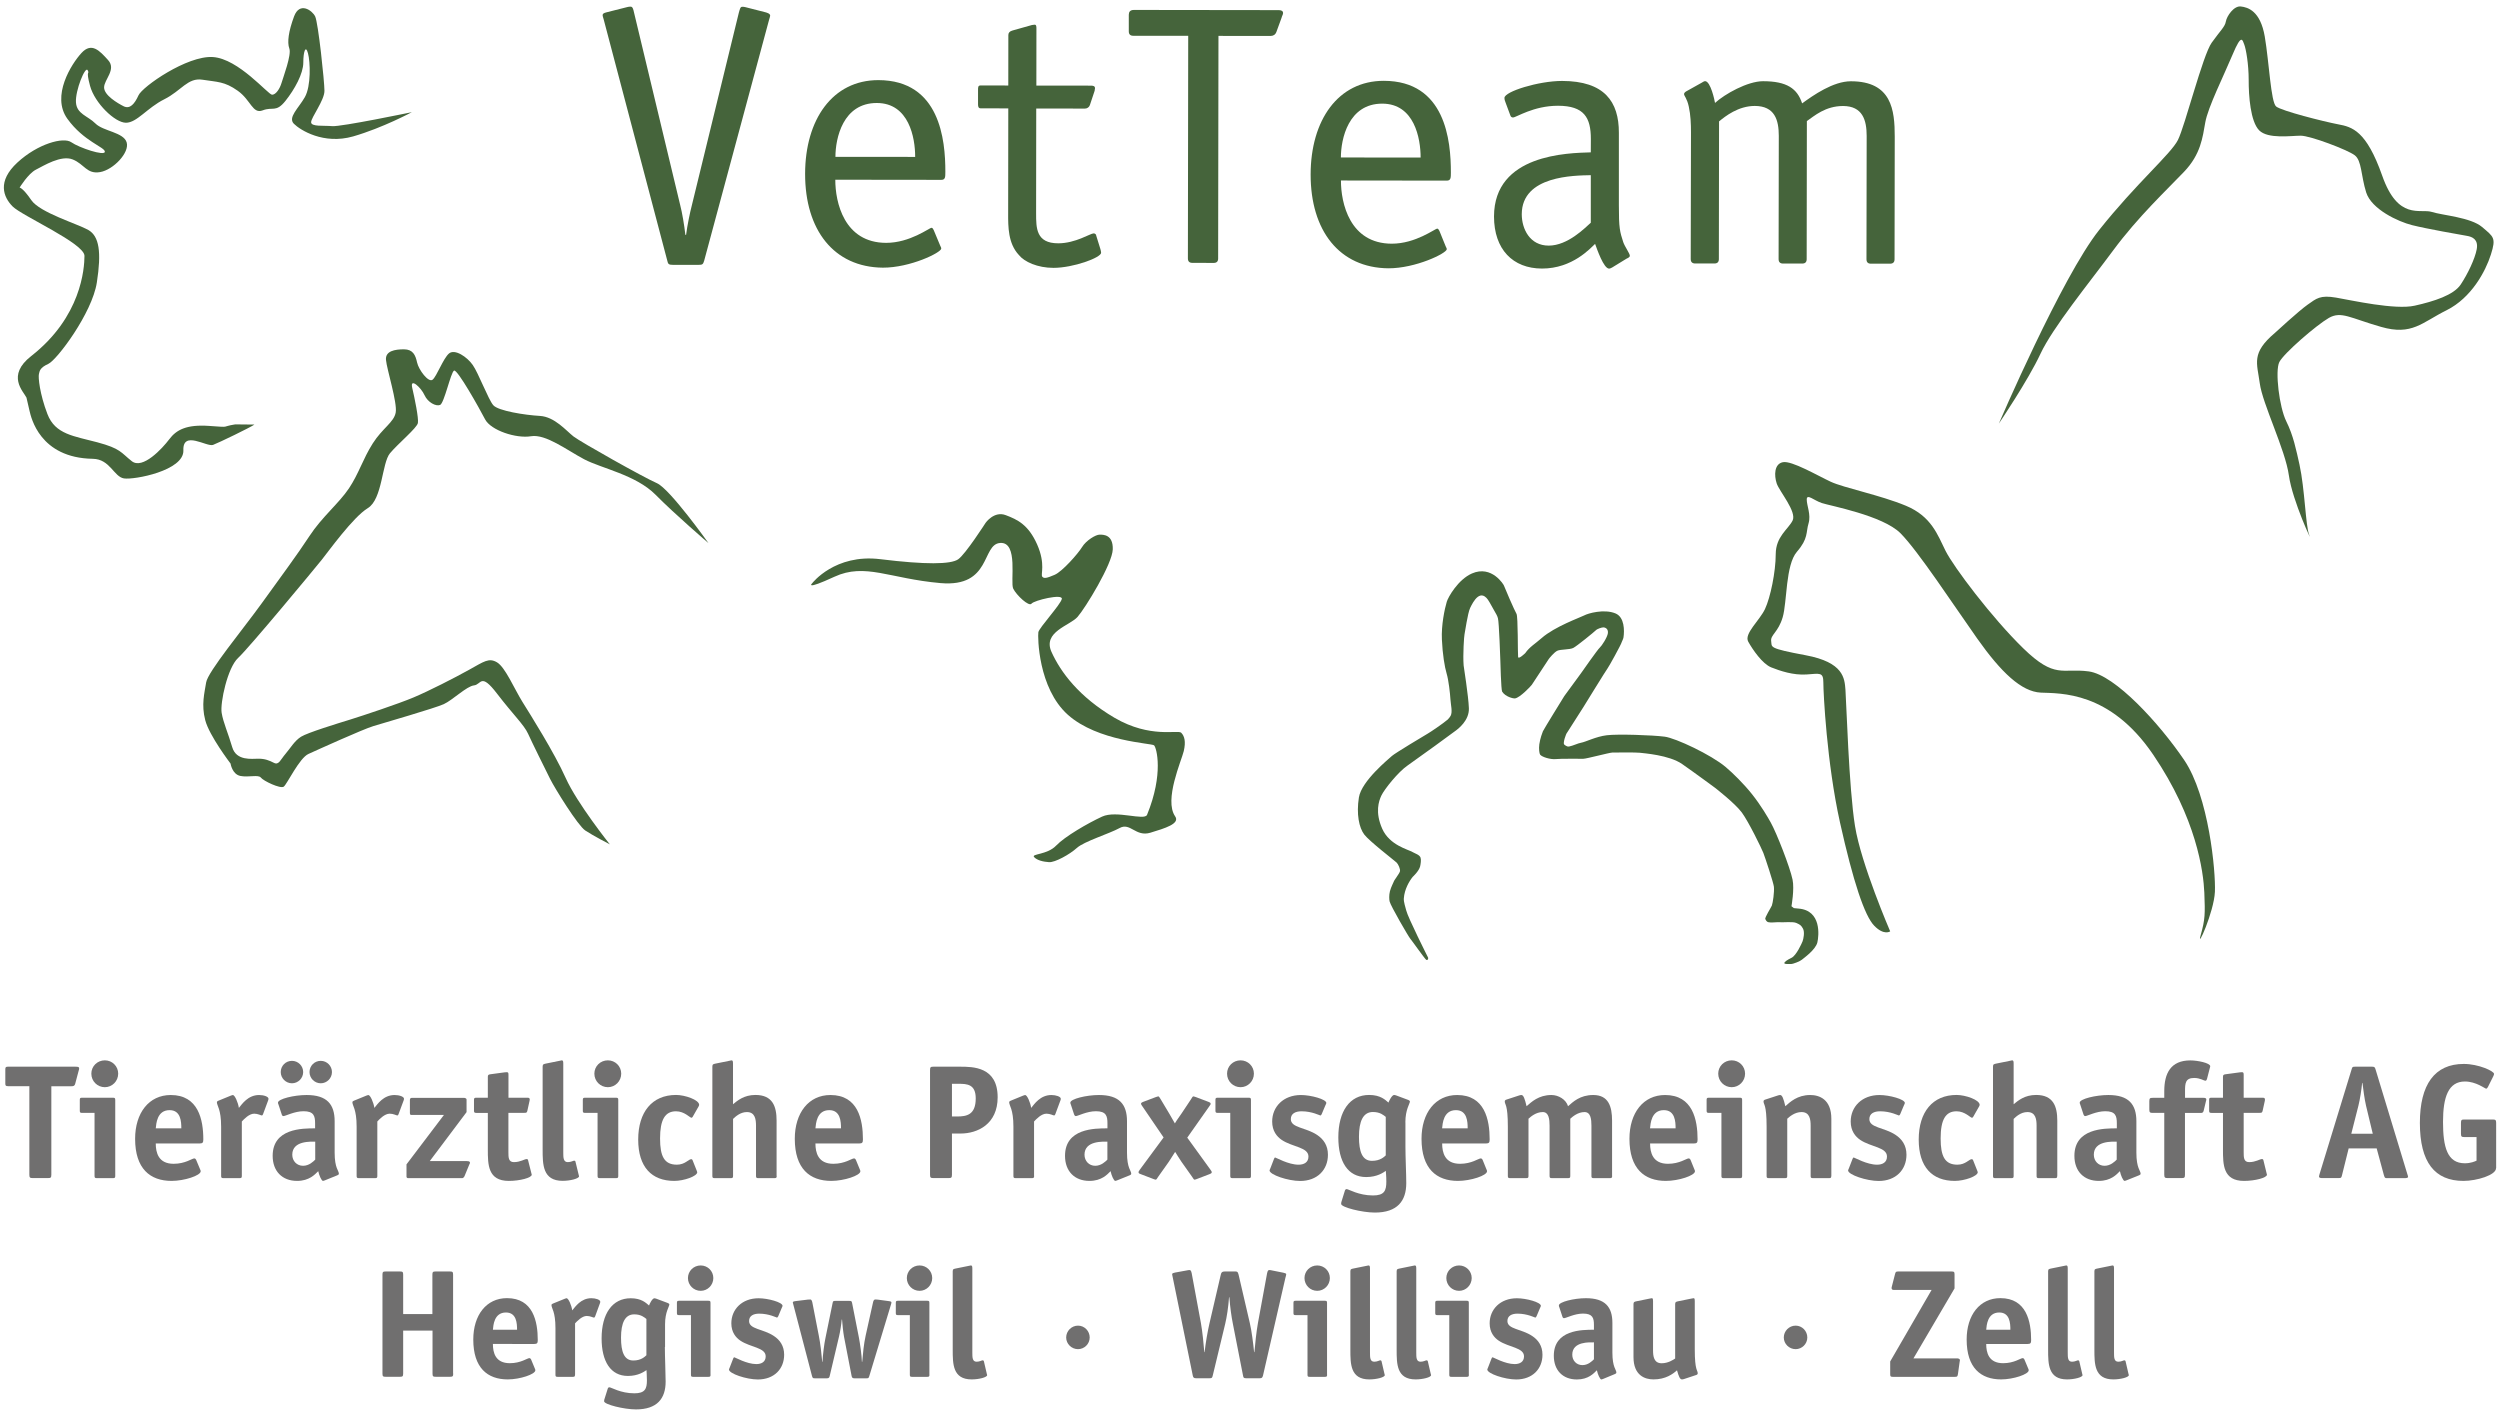<svg xmlns="http://www.w3.org/2000/svg" xmlns:xlink="http://www.w3.org/1999/xlink" id="Ebene_1" x="0px" y="0px" viewBox="0 0 390.04 220.99" style="enable-background:new 0 0 390.04 220.99;" xml:space="preserve"><style type="text/css">	.st0{fill:#45643B;}	.st1{fill-rule:evenodd;clip-rule:evenodd;fill:#45643B;}	.st2{fill:#706F6F;}</style><g>	<path class="st0" d="M222.79,149.37c0,0-3.16-6.27-3.4-7.34c-0.12-0.53-0.41-1.28-0.37-1.87c0.1-1.43,0.86-2.71,1.39-3.36  c0,0,0.99-0.9,1.16-1.66c0.07-0.34,0.18-0.98,0.06-1.33c-0.15-0.46-0.87-0.65-1.26-0.88c-0.68-0.41-3.57-1.05-4.72-3.63  c-1.15-2.59-0.53-4.33-0.14-5.17c0.48-1.02,2.65-3.71,4.08-4.69c1.43-0.99,7.46-5.37,7.61-5.51c0.24-0.2,2.04-1.49,1.97-3.43  c-0.07-1.94-0.79-6.38-0.82-6.69c-0.13-1.67,0.07-4.62,0.14-4.86c0.07-0.24,0.48-3.27,0.88-4.11c0.47-0.97,1.67-3.3,3.02-0.88  c1.36,2.41,1.13,1.96,1.31,2.49c0.18,0.54,0.38,6.67,0.38,6.67s0.11,4.53,0.28,4.79c0.51,0.79,1.71,1.09,2.01,1.05  c0.77-0.11,2.45-1.88,2.63-2.14c0.15-0.21,2.57-3.93,2.63-4c0.05-0.08,0.84-1.07,1.35-1.3c0.51-0.23,1.91-0.15,2.47-0.43  c0.56-0.28,3.31-2.53,3.52-2.75c0.21-0.23,0.92-0.46,1.17-0.46c0.33,0,0.79,0.23,0.72,0.89c-0.08,0.66-0.97,2.01-1.27,2.27  c-0.31,0.25-2.93,4-2.93,4l-2.6,3.55c0,0-3.21,5.19-3.34,5.5c-0.07,0.17-0.43,1.1-0.56,2.02c-0.1,0.72,0,1.46,0.13,1.63  c0.31,0.38,1.61,0.76,2.37,0.69c0.77-0.08,3.87-0.05,4.36-0.05c0.49,0,3.98-0.94,4.51-0.97c0.54-0.02,3.72-0.04,4.31,0.03  c0.59,0.08,4.58,0.35,6.6,1.76c2.01,1.4,5.15,3.72,5.15,3.72s3.1,2.4,4.17,3.85c1.07,1.46,3.07,5.58,3.35,6.29  c0.28,0.72,1.58,4.65,1.65,5.29c0.08,0.84-0.16,2.49-0.32,2.93c-0.12,0.3-1.15,1.91-1.02,2.11c0.06,0.09,0.14,0.41,0.49,0.49  c0.44,0.11,1.18-0.03,1.63,0c0.79,0.05,2.17-0.13,2.73,0.12c0.56,0.26,0.72,0.33,1.02,0.87c0.31,0.54,0.07,1.66-0.06,1.99  c-0.13,0.33-0.98,2.22-1.72,2.57c-0.74,0.36-1.15,0.66-1.12,0.84c0.02,0.18,0.64,0.12,1.04,0.13c0.35,0,1.44-0.44,1.69-0.67  c0.26-0.23,2.13-1.52,2.42-2.7c0.24-1.04,0.67-5-2.95-5.28l-0.72-0.07l-0.37-0.29c0,0,0.48-2.66,0.17-4.15  c-0.41-1.98-2.5-7.29-3.39-8.89c-0.46-0.83-1.51-2.65-2.93-4.44c-1.33-1.67-3-3.3-4.11-4.24c-2.29-1.93-7.81-4.52-9.53-4.74  c-1.94-0.25-7.34-0.43-9.03-0.22c-1.68,0.2-3.29,1.05-4.02,1.17c-0.48,0.08-1.24,0.47-1.87,0.59c-0.34,0.06-0.69-0.26-0.76-0.33  c-0.2-0.2,0.25-1.63,0.49-1.88l2.52-3.95c0,0,3.67-5.96,3.77-6.04c0.1-0.08,2.16-3.77,2.22-4.13c0.01-0.07,0.22-0.42,0.26-0.69  c0.16-1.07,0.17-3.16-1.25-3.75c-1.79-0.74-4.31,0-4.87,0.31c-0.56,0.3-4.61,1.74-6.65,3.54c-0.99,0.87-1.91,1.4-2.55,2.34  c0,0-1.06,1.04-1.12,0.61c-0.07-0.49,0-6.35-0.25-6.73c-0.25-0.38-1.96-4.33-1.96-4.41c0-0.08-1.88-3.26-5-1.89  c-2.14,0.94-3.69,3.65-3.92,4.41c-0.34,1.14-0.87,3.65-0.76,5.91c0.1,2.27,0.43,4.28,0.74,5.3c0.31,1.02,0.54,3.13,0.59,4  c0.05,0.86,0.36,1.99,0.03,2.59c-0.05,0.09-0.28,0.42-0.43,0.56c-0.8,0.68-2.71,1.97-3.12,2.2c-0.48,0.28-5.17,3.09-5.61,3.5  c-0.43,0.41-4.74,3.88-5.15,6.47c-0.41,2.6,0.02,4.72,0.84,5.79c0.8,1.05,4.7,4.05,5.03,4.36c0.26,0.24,0.64,1.05,0.53,1.4  c-0.1,0.36-0.94,1.4-0.97,1.61c-0.02,0.11-0.4,0.75-0.59,1.48c-0.15,0.61-0.12,1.27-0.05,1.58c0.15,0.69,2.98,5.56,3.24,5.84  c0.25,0.28,2.22,3.09,2.47,3.27C222.73,149.88,222.89,149.57,222.79,149.37z"></path>	<path class="st0" d="M110.53,84.73c0,0-6-8.44-8.03-9.34c-2.05-0.89-11.88-6.41-13.03-7.3c-1.15-0.9-2.94-3.07-5.24-3.2  c-2.3-0.13-6.52-0.78-7.28-1.68c-0.77-0.9-2.3-4.99-3.19-6.26c-0.89-1.28-2.81-2.56-3.71-1.8c-0.9,0.77-1.92,3.58-2.56,4.09  c-0.64,0.51-2.17-1.54-2.42-2.69c-0.25-1.15-0.64-2.04-2.04-2.05c-1.41,0-2.94,0.25-2.81,1.66c0.12,1.41,1.78,6.65,1.52,8.18  c-0.26,1.54-2.05,2.43-3.59,4.85c-1.54,2.43-2.18,4.73-3.72,7.02c-1.54,2.3-4.22,4.47-6.14,7.41c-1.92,2.93-4.48,6.38-7.43,10.47  c-2.94,4.08-8.45,10.72-8.7,12.39c-0.26,1.66-0.77,3.45-0.14,5.88c0.63,2.43,3.95,6.77,3.95,6.77s0.25,1.67,1.53,1.93  c1.28,0.26,2.81-0.25,3.2,0.26c0.38,0.51,3.06,1.79,3.57,1.41c0.52-0.39,2.44-4.47,3.85-5.1c1.41-0.64,8.44-3.83,10.11-4.34  c1.66-0.51,9.59-2.79,11-3.43c1.4-0.64,3.58-2.81,4.73-2.93c1.15-0.13,1.03-2.05,3.58,1.28c2.55,3.33,4.21,4.86,4.85,6.27  c0.63,1.4,2.67,5.5,3.43,7.03c0.77,1.54,4.34,7.3,5.49,8.06c1.15,0.77,3.84,2.17,3.84,2.17s-5.11-6.39-6.89-10.36  c-1.78-3.97-5.49-9.85-6.76-11.89c-1.27-2.05-2.67-5.38-3.95-6.15c-1.28-0.76-2.04-0.13-4.35,1.15c-2.3,1.28-6.27,3.31-8.7,4.33  c-2.43,1.02-7.8,2.8-9.85,3.44c-2.05,0.63-6.65,2.04-7.68,2.68c-1.02,0.64-1.66,1.78-2.43,2.68c-0.77,0.89-1.03,1.79-1.79,1.4  c-0.77-0.39-1.41-0.65-2.43-0.65c-1.02,0-3.45,0.38-4.09-1.8c-0.63-2.17-1.4-3.83-1.65-5.36c-0.25-1.54,0.91-7.03,2.57-8.56  c1.67-1.53,12.04-14.05,13.06-15.33c1.02-1.27,4.87-6.64,7.17-8.04c2.3-1.4,2.19-7.03,3.46-8.56c1.28-1.53,4.23-3.96,4.36-4.73  c0.13-0.76-0.5-3.83-0.89-5.5c-0.38-1.66,1.41,0,1.92,1.16c0.52,1.14,1.79,1.79,2.43,1.53c0.64-0.25,1.67-5.1,2.18-5.36  c0.51-0.26,3.94,5.87,4.84,7.6c0.9,1.73,4.86,3.03,7.17,2.64c2.3-0.38,5.61,2.18,8.3,3.6c2.68,1.41,8.05,2.43,11.11,5.51  C105.3,80.25,110.53,84.73,110.53,84.73"></path>	<path class="st1" d="M294.9,145.31c0,0-4.54-10.5-5.49-16.43c-0.96-5.94-1.35-19.46-1.49-21.26c-0.14-1.8-0.27-4.28-6.2-5.39  c-5.94-1.11-5.24-1.25-5.39-2.21c-0.13-0.97,1.12-1.39,1.8-3.73c0.69-2.35,0.43-8.15,2.22-10.21c1.8-2.07,1.39-3.04,1.81-4.42  c0.41-1.37-0.28-2.76-0.28-3.73c0-0.96,1.11,0.14,2.34,0.55c1.24,0.42,9.52,1.94,12.28,4.71c2.76,2.77,8.27,11.19,11.98,16.44  c3.71,5.25,6.89,8.29,9.92,8.43c3.05,0.14,10.78-0.26,17.53,9.68c6.75,9.94,7.84,18.23,7.98,21.54c0.13,3.31,0.13,4.14-0.57,6.62  c-0.69,2.48,2.07-3.59,2.22-6.76c0.14-3.17-0.95-14.9-4.8-20.57c-3.85-5.67-10.75-13.26-14.89-13.82  c-4.14-0.55-5.24,1.24-10.21-3.6c-4.96-4.84-10.88-12.72-12.12-15.2c-1.24-2.49-2.2-5.39-6.2-7.05c-4-1.66-9.65-2.78-11.72-3.74  c-2.08-0.97-6.08-3.32-7.46-3.05c-1.37,0.27-1.38,2.06-0.97,3.31c0.41,1.24,3.17,4.42,2.48,5.8c-0.69,1.37-2.62,2.48-2.63,5.24  c0,2.76-0.83,6.76-1.67,8.55c-0.83,1.79-3.31,3.86-2.62,5.1c0.69,1.24,2.2,3.45,3.58,4.01c1.38,0.55,3.45,1.25,5.51,1.11  c2.07-0.14,2.63-0.41,2.63,1.25s0.54,12.56,2.59,21.81c2.06,9.25,3.85,14.63,5.36,16.15C293.94,146,294.9,145.31,294.9,145.31"></path>	<path class="st1" d="M311.85,66.09c0,0,9.83-22.89,15.64-30.19c5.81-7.31,11.2-11.86,12.3-14.06c1.11-2.2,3.88-13.25,5.27-15.18  c1.38-1.93,2.07-2.48,2.21-3.31c0.14-0.83,1.25-2.48,2.34-2.34c1.11,0.13,3.04,0.69,3.73,4.69c0.68,4.01,0.95,10.22,1.77,10.91  c0.84,0.69,7.45,2.36,9.66,2.78c2.21,0.41,4.41,0.98,6.89,8.01c2.47,7.04,5.92,5.11,7.72,5.66c1.79,0.56,6.07,0.84,7.87,2.36  c1.79,1.53,2.21,1.66,1.37,4.29c-0.83,2.62-3.04,6.76-6.91,8.69c-3.87,1.92-5.39,3.99-10.22,2.6c-4.83-1.38-6.21-2.5-8.15-1.4  c-1.93,1.11-7.04,5.52-7.73,6.89c-0.69,1.38-0.01,7.04,1.09,9.25c1.1,2.21,1.55,4.48,2.06,6.76c0.82,3.73,0.95,9.53,1.5,10.91  c0.75,1.85-2.61-5.25-3.16-9.25c-0.55-4-4.13-11.19-4.54-14.36c-0.42-3.17-1.38-4.69,2.36-7.86c0,0,3.73-3.44,5.11-4.41  c1.38-0.97,1.94-1.52,4.42-1.1c2.48,0.43,9.25,1.95,12.28,1.26c3.04-0.68,6.09-1.66,7.18-3.3c1.1-1.66,2.22-4,2.5-5.51  c0.28-1.53-0.69-1.94-1.52-2.08c-0.83-0.14-6.35-1.11-8.55-1.67c-2.21-0.55-6.35-2.49-7.18-5.11c-0.82-2.62-0.68-4.97-1.79-5.8  c-1.1-0.84-6.9-3.04-8.41-3.05c-1.52,0-5.11,0.55-6.49-0.83c-1.37-1.39-1.65-5.39-1.64-7.87c0-2.48-0.42-4.83-0.69-5.52  c-0.28-0.69-0.41-1.8-1.8,1.52c-1.38,3.3-3.87,8.27-4.28,10.62c-0.42,2.34-0.69,4.97-3.32,7.72c-2.63,2.76-7.19,7.03-11.06,12.27  c-3.88,5.24-9.4,11.99-11.34,16.13C316.42,59.34,311.85,66.09,311.85,66.09"></path>	<path class="st0" d="M36.7,66.21c-2.32,0.37-0.54,0.5-4.07,0.24c-3.53-0.25-5.12,0.61-6.22,2.08c-1.1,1.46-4.16,4.76-5.85,3.42  c-1.71-1.35-1.71-1.96-5.36-2.94c-3.65-0.98-6.58-1.22-7.8-4.41c-1.22-3.18-1.45-5.75-1.33-6.23c0.12-0.49,0.13-0.99,1.47-1.6  c1.34-0.6,6.84-7.93,7.57-12.7c0.74-4.77,0.37-7.21-1.33-8.19c-1.71-0.97-7.55-2.7-8.89-4.65c-1.34-1.96-1.83-1.96-1.83-1.96  s1.34-2.2,2.56-2.81c1.21-0.61,3.91-2.31,5.73-1.58c1.83,0.74,2.19,2.33,4.27,1.97c2.07-0.36,4.63-3.05,4.14-4.64  c-0.49-1.59-3.65-1.72-4.87-2.94c-1.22-1.22-2.93-1.47-3.04-3.31c-0.12-1.83,1.47-5.74,1.83-5c0.37,0.73-0.36-0.25,0.37,2.44  c0.73,2.69,3.89,5.75,5.6,5.75c1.71,0,3.3-2.32,5.98-3.66c2.68-1.34,3.66-3.42,5.97-3.05c2.32,0.37,3.42,0.25,5.49,1.72  c2.07,1.47,2.31,3.67,3.89,3.06c1.58-0.61,2.07,0.37,3.54-1.46c1.46-1.83,2.8-4.28,2.8-5.99c0-1.71,0.37-2.81,0.73-1.46  c0.37,1.34,0.49,5.13-0.49,6.85c-0.97,1.71-2.69,3.17-1.71,4.15c0.97,0.97,4.63,3.3,9.26,1.97c4.63-1.34,9.15-3.78,9.15-3.78  s-11.09,2.31-12.43,2.18c-1.34-0.12-3.29,0.12-3.29-0.61c0-0.74,2.08-3.42,2.08-4.89c0-1.47-0.97-10.63-1.45-11.62  c-0.49-0.97-2.43-2.32-3.29,0c-0.86,2.32-1.1,4.04-0.74,5.01c0.37,0.98-0.97,4.52-1.22,5.38c-0.25,0.85-0.86,1.83-1.47,1.83  c-0.61,0-5.23-5.63-9.25-5.88c-4.02-0.25-10.98,4.62-11.59,5.97c-0.61,1.35-1.34,2.2-2.32,1.71c-0.97-0.49-3.05-1.72-3.05-2.94  c0-1.22,1.96-2.81,0.62-4.27c-1.33-1.47-2.56-2.82-4.14-1.11c-1.58,1.71-4.76,6.72-2.21,10.27c2.56,3.55,5.85,4.41,5.85,5.14  c0,0.73-4.02-0.62-5.24-1.48c-1.22-0.86-5.24,0.24-8.41,3.17c-3.17,2.93-2.2,5.38-0.74,6.85c1.46,1.47,11.21,5.76,11.21,7.71  c-0.01,1.96-0.49,9.52-8.31,15.63c-3.9,3.05-1.23,5.5-0.74,6.48c0,0,0.24,1.09,0.48,2.08c0.24,0.98,1.57,7.34,9.87,7.47  c2.69,0.04,3.28,2.81,4.86,3.06c1.59,0.25,9.39-1.21,9.27-4.38c-0.12-3.18,3.66-0.49,4.63-0.85c0.97-0.37,5.73-2.68,6.46-3.17"></path>	<path class="st0" d="M126.72,90.99c0,0,3.54-4.62,10.62-3.75c7.07,0.87,11,0.82,12.15,0.02c1.14-0.79,4.28-5.69,4.28-5.69  s1.32-1.89,3.14-1.2c1.83,0.69,3.53,1.49,4.9,4.57c1.36,3.09,0.51,4.68,0.8,5.03c0.28,0.34,0.73,0.22,1.93-0.29  c1.2-0.51,3.66-3.31,4.28-4.33c0.63-1.03,2.12-1.94,2.74-1.94c0.63,0,2.11,0.01,2.05,2.29c-0.06,2.28-4.29,9.18-5.49,10.54  c-1.2,1.37-5.48,2.33-4.07,5.47c1.42,3.14,4.28,7.02,9.86,10.29c5.59,3.25,9.87,1.81,10.38,2.32c0.51,0.52,0.74,1.37,0.4,2.85  c-0.35,1.49-3.12,7.64-1.35,10.19c0.81,1.15-1.6,1.87-3.88,2.56c-2.28,0.68-3.12-1.65-4.77-0.74c-1.66,0.91-5.54,2.08-6.68,3.11  c-1.14,1.03-3.42,2.28-4.34,2.22c-0.92-0.06-1.88-0.29-2.34-0.8c-0.45-0.52,2.05-0.34,3.43-1.77c1.36-1.43,4.96-3.51,7.19-4.54  c2.23-1.03,6.61,0.69,7.01-0.28c2.62-6.4,1.48-10.5,1.09-10.84c-0.4-0.34-8.76-0.59-13.44-4.76c-4.67-4.17-4.72-12.22-4.61-12.89  c0.12-0.69,3.49-4.33,3.66-5.19c0.18-0.86-4.33,0.22-4.73,0.74c-0.4,0.51-2.34-1.31-2.85-2.34c-0.51-1.03,0.86-7.36-2.05-7.13  c-2.91,0.22-1.32,6.96-9.3,6.26c-7.99-0.7-11.75-3.2-16.55-0.99C125.4,92.19,126.72,90.99,126.72,90.99"></path></g><g>	<path class="st2" d="M8.01,183.27c0,0.46-0.1,0.53-0.53,0.53H5.11c-0.43,0-0.53-0.08-0.53-0.53v-13.81H1.26  c-0.36,0-0.43-0.08-0.43-0.43v-2.18c0-0.36,0.08-0.43,0.43-0.43h10.46c0.51,0,0.63,0.05,0.63,0.28c0,0.13-0.02,0.18-0.08,0.36  l-0.53,2c-0.1,0.41-0.38,0.41-0.58,0.41H8.01V183.27z"></path>	<path class="st2" d="M17.98,183.45c0,0.28-0.05,0.36-0.36,0.36h-2.51c-0.3,0-0.36-0.08-0.36-0.36v-9.82H12.8  c-0.3,0-0.35-0.08-0.35-0.36v-1.65c0-0.28,0.05-0.36,0.35-0.36h4.82c0.3,0,0.36,0.08,0.36,0.36V183.45z M16.36,169.62  c-1.17,0-2.11-0.94-2.11-2.11c0-1.17,0.94-2.08,2.11-2.08c1.14,0,2.08,0.91,2.08,2.08C18.44,168.68,17.5,169.62,16.36,169.62z"></path>	<path class="st2" d="M31.23,182.46c0.05,0.08,0.08,0.18,0.08,0.28c0,0.66-2.54,1.5-4.54,1.5c-3.35,0-5.69-1.9-5.69-6.57  c0-4.04,2.16-6.83,5.56-6.83c4.31,0,5.08,3.86,5.08,6.93c0,0.48-0.1,0.63-0.58,0.63H24.3c0,1.42,0.41,3.17,2.79,3.17  c1.83,0,2.87-0.84,3.22-0.84c0.13,0,0.23,0.1,0.28,0.2L31.23,182.46z M28.29,176.04c0-1.04-0.08-2.84-1.83-2.84  c-1.98,0-2.08,2.13-2.16,2.84H28.29z"></path>	<path class="st2" d="M37.73,183.45c0,0.28-0.05,0.36-0.36,0.36h-2.51c-0.3,0-0.36-0.08-0.36-0.36v-7.66c0-2.79-0.66-3.25-0.66-3.83  c0-0.1,0.1-0.18,0.23-0.23l1.93-0.79c0.1-0.02,0.23-0.1,0.33-0.1c0.3,0,0.81,1.14,0.94,2.01c0.48-0.58,1.42-2.01,3.15-2.01  c0.74,0,1.47,0.25,1.47,0.58c0,0.1-0.03,0.2-0.05,0.25l-0.79,2.13c-0.02,0.08-0.1,0.23-0.2,0.23c-0.15,0-0.61-0.28-1.19-0.28  c-0.79,0-1.6,0.86-1.93,1.22V183.45z"></path>	<path class="st2" d="M50.72,184.14c-0.1,0.03-0.23,0.1-0.33,0.1c-0.23,0-0.61-0.89-0.74-1.52c-0.51,0.51-1.4,1.52-3.3,1.52  c-2.33,0-3.81-1.52-3.81-3.91c0-4.29,4.62-4.29,6.62-4.29v-0.79c0-1.14-0.2-1.88-1.8-1.88c-1.42,0-2.82,0.76-3.15,0.76  c-0.13,0-0.23-0.15-0.25-0.25l-0.51-1.55c-0.05-0.1-0.08-0.2-0.08-0.3c0-0.58,2.51-1.19,4.47-1.19c3.17,0,4.37,1.45,4.37,4.09v4.9  c0,2.46,0.66,2.79,0.66,3.3c0,0.1-0.1,0.18-0.23,0.23L50.72,184.14z M45.55,169.01c-0.96,0-1.75-0.79-1.75-1.75  c0-0.96,0.76-1.75,1.75-1.75c0.97,0,1.75,0.79,1.75,1.75C47.3,168.22,46.51,169.01,45.55,169.01z M49.18,178.12  c-0.63,0-3.58-0.2-3.58,2.03c0,0.99,0.71,1.73,1.68,1.73c0.94,0,1.6-0.66,1.9-0.96V178.12z M50.04,169.01  c-0.96,0-1.75-0.79-1.75-1.75c0-0.96,0.76-1.75,1.75-1.75c0.99,0,1.75,0.81,1.75,1.75C51.79,168.22,51,169.01,50.04,169.01z"></path>	<path class="st2" d="M58.87,183.45c0,0.28-0.05,0.36-0.36,0.36H56c-0.3,0-0.36-0.08-0.36-0.36v-7.66c0-2.79-0.66-3.25-0.66-3.83  c0-0.1,0.1-0.18,0.23-0.23l1.93-0.79c0.1-0.02,0.23-0.1,0.33-0.1c0.3,0,0.81,1.14,0.94,2.01c0.48-0.58,1.42-2.01,3.15-2.01  c0.74,0,1.47,0.25,1.47,0.58c0,0.1-0.03,0.2-0.05,0.25l-0.79,2.13c-0.02,0.08-0.1,0.23-0.2,0.23c-0.15,0-0.61-0.28-1.19-0.28  c-0.79,0-1.6,0.86-1.93,1.22V183.45z"></path>	<path class="st2" d="M72.48,183.48c-0.08,0.2-0.25,0.33-0.36,0.33h-8.45c-0.15,0-0.25-0.1-0.25-0.25v-1.9l5.84-7.71h-5.13  c-0.13,0-0.18-0.15-0.18-0.33v-1.98c0-0.25,0.08-0.36,0.36-0.36h8.05c0.2,0,0.43,0.1,0.43,0.25v1.98l-5.74,7.64h5.79  c0.48,0,0.48,0.18,0.48,0.25c0,0.13-0.08,0.23-0.1,0.28L72.48,183.48z"></path>	<path class="st2" d="M82.91,183.07c0.02,0.13,0.05,0.13,0.05,0.2c0,0.48-1.85,0.97-3.58,0.97c-3.27,0-3.27-2.56-3.27-4.9v-5.71  h-1.8c-0.3,0-0.36-0.08-0.36-0.36v-1.65c0-0.28,0.05-0.36,0.36-0.36h1.8v-3.2c0-0.33,0.05-0.41,0.41-0.46l2.23-0.3  c0.08,0,0.18-0.02,0.33-0.02c0.23,0,0.25,0.13,0.25,0.43v3.55h2.89c0.23,0,0.43,0,0.43,0.28c0,0.05,0,0.1-0.03,0.2l-0.33,1.5  c-0.08,0.36-0.15,0.38-0.46,0.38h-2.51v6.14c0,0.81,0,1.55,0.86,1.55c1.01,0,1.65-0.48,2-0.48c0.1,0,0.18,0.05,0.2,0.15  L82.91,183.07z"></path>	<path class="st2" d="M90.29,183.32c0.02,0.13,0.05,0.13,0.05,0.2c0,0.35-1.34,0.71-2.56,0.71c-3.12,0-3.12-2.56-3.12-4.9V166.4  c0-0.38,0.18-0.38,0.48-0.46l2.13-0.43c0.08,0,0.3-0.08,0.36-0.08c0.2,0,0.25,0.1,0.25,0.53v13.83c0,0.81,0,1.52,0.71,1.52  c0.51,0,0.84-0.23,0.99-0.23c0.1,0,0.18,0.05,0.2,0.15L90.29,183.32z"></path>	<path class="st2" d="M96.46,183.45c0,0.28-0.05,0.36-0.36,0.36h-2.51c-0.3,0-0.36-0.08-0.36-0.36v-9.82h-1.95  c-0.3,0-0.35-0.08-0.35-0.36v-1.65c0-0.28,0.05-0.36,0.35-0.36h4.82c0.3,0,0.36,0.08,0.36,0.36V183.45z M94.84,169.62  c-1.17,0-2.11-0.94-2.11-2.11c0-1.17,0.94-2.08,2.11-2.08c1.14,0,2.08,0.91,2.08,2.08C96.92,168.68,95.98,169.62,94.84,169.62z"></path>	<path class="st2" d="M108.7,182.64c0.02,0.08,0.08,0.18,0.08,0.25c0,0.61-2.06,1.35-3.58,1.35c-3.53,0-5.63-2.16-5.63-6.45  c0-4.29,2.16-6.96,5.91-6.96c1.37,0,3.6,0.76,3.6,1.55c0,0.08-0.05,0.15-0.08,0.23l-0.94,1.65c-0.05,0.05-0.1,0.13-0.18,0.13  c-0.25,0-1.09-1.01-2.41-1.01c-1.72,0-2.49,1.32-2.49,4.24c0,2.79,0.66,4.09,2.62,4.09c1.29,0,1.8-0.86,2.26-0.86  c0.08,0,0.13,0.05,0.18,0.13L108.7,182.64z"></path>	<path class="st2" d="M121.18,183.45c0,0.28-0.05,0.36-0.36,0.36h-2.51c-0.3,0-0.36-0.08-0.36-0.36v-7.82  c0-0.96-0.13-2.13-1.42-2.13c-1.06,0-1.83,0.76-2.16,1.07v8.88c0,0.28-0.05,0.36-0.36,0.36h-2.51c-0.31,0-0.36-0.08-0.36-0.36  V166.4c0-0.38,0.17-0.38,0.48-0.46l2.13-0.43c0.08,0,0.3-0.08,0.36-0.08c0.2,0,0.25,0.1,0.25,0.53v6.32  c0.69-0.56,1.7-1.45,3.5-1.45c2.69,0,3.3,1.8,3.3,4.01V183.45z"></path>	<path class="st2" d="M134.15,182.46c0.05,0.08,0.08,0.18,0.08,0.28c0,0.66-2.54,1.5-4.54,1.5c-3.35,0-5.69-1.9-5.69-6.57  c0-4.04,2.16-6.83,5.56-6.83c4.32,0,5.07,3.86,5.07,6.93c0,0.48-0.1,0.63-0.58,0.63h-6.83c0,1.42,0.41,3.17,2.79,3.17  c1.83,0,2.87-0.84,3.23-0.84c0.13,0,0.23,0.1,0.28,0.2L134.15,182.46z M131.21,176.04c0-1.04-0.08-2.84-1.83-2.84  c-1.98,0-2.08,2.13-2.16,2.84H131.21z"></path>	<path class="st2" d="M148.52,183.27c0,0.46-0.1,0.53-0.53,0.53h-2.36c-0.43,0-0.53-0.08-0.53-0.53v-16.32  c0-0.46,0.1-0.53,0.53-0.53h4.11c2.05,0,5.91,0,5.91,4.77c0,4.19-3.12,5.66-5.79,5.66h-1.34V183.27z M149.31,174.19  c1.5,0,2.92-0.25,2.92-2.82c0-2.21-1.34-2.28-2.67-2.28h-1.04v5.1H149.31z"></path>	<path class="st2" d="M161.34,183.45c0,0.28-0.05,0.36-0.36,0.36h-2.51c-0.31,0-0.36-0.08-0.36-0.36v-7.66  c0-2.79-0.66-3.25-0.66-3.83c0-0.1,0.1-0.18,0.23-0.23l1.93-0.79c0.1-0.02,0.23-0.1,0.33-0.1c0.31,0,0.81,1.14,0.94,2.01  c0.48-0.58,1.42-2.01,3.15-2.01c0.73,0,1.47,0.25,1.47,0.58c0,0.1-0.02,0.2-0.05,0.25l-0.79,2.13c-0.03,0.08-0.1,0.23-0.2,0.23  c-0.15,0-0.61-0.28-1.2-0.28c-0.79,0-1.6,0.86-1.93,1.22V183.45z"></path>	<path class="st2" d="M174.33,184.14c-0.11,0.03-0.23,0.1-0.33,0.1c-0.23,0-0.61-0.89-0.73-1.52c-0.51,0.51-1.39,1.52-3.3,1.52  c-2.33,0-3.81-1.52-3.81-3.91c0-4.29,4.62-4.29,6.62-4.29v-0.79c0-1.14-0.2-1.88-1.8-1.88c-1.42,0-2.82,0.76-3.14,0.76  c-0.13,0-0.23-0.15-0.26-0.25l-0.51-1.55c-0.05-0.1-0.08-0.2-0.08-0.3c0-0.58,2.51-1.19,4.47-1.19c3.17,0,4.37,1.45,4.37,4.09v4.9  c0,2.46,0.66,2.79,0.66,3.3c0,0.1-0.1,0.18-0.23,0.23L174.33,184.14z M172.78,178.12c-0.63,0-3.58-0.2-3.58,2.03  c0,0.99,0.71,1.73,1.67,1.73c0.94,0,1.6-0.66,1.9-0.96V178.12z"></path>	<path class="st2" d="M188.85,182.49c0.08,0.13,0.2,0.28,0.2,0.36c0,0.18-0.05,0.2-0.33,0.33l-1.93,0.74  c-0.13,0.05-0.33,0.13-0.43,0.13s-0.2-0.2-0.38-0.46l-1.65-2.33c-0.31-0.43-0.74-1.17-0.99-1.55c-0.26,0.38-0.69,1.12-0.99,1.55  l-1.65,2.33c-0.17,0.25-0.28,0.46-0.38,0.46c-0.1,0-0.3-0.08-0.43-0.13l-1.93-0.74c-0.28-0.1-0.33-0.15-0.33-0.33  c0-0.08,0.13-0.23,0.2-0.36l3.71-5.03l-3.32-4.87c-0.08-0.13-0.2-0.28-0.2-0.35c0-0.18,0.05-0.2,0.33-0.33l1.93-0.73  c0.13-0.03,0.33-0.13,0.43-0.13c0.13,0,0.2,0.2,0.38,0.46l1.32,2.21c0.35,0.58,0.56,0.99,0.89,1.55c0.33-0.58,0.64-0.94,1.04-1.55  l1.47-2.21c0.17-0.25,0.25-0.46,0.38-0.46c0.1,0,0.3,0.1,0.43,0.13l1.93,0.73c0.28,0.13,0.33,0.15,0.33,0.33  c0,0.08-0.13,0.23-0.2,0.35l-3.45,4.9L188.85,182.49z"></path>	<path class="st2" d="M195.17,183.45c0,0.28-0.05,0.36-0.36,0.36h-2.51c-0.3,0-0.36-0.08-0.36-0.36v-9.82h-1.95  c-0.3,0-0.36-0.08-0.36-0.36v-1.65c0-0.28,0.05-0.36,0.36-0.36h4.82c0.3,0,0.36,0.08,0.36,0.36V183.45z M193.55,169.62  c-1.17,0-2.11-0.94-2.11-2.11c0-1.17,0.94-2.08,2.11-2.08c1.14,0,2.08,0.91,2.08,2.08C195.63,168.68,194.69,169.62,193.55,169.62z"></path>	<path class="st2" d="M206.21,173.81c-0.05,0.13-0.18,0.23-0.2,0.23c-0.08,0-1.32-0.66-2.94-0.66c-0.97,0-1.68,0.36-1.68,1.22  c0,1.37,2.29,1.27,4.09,2.46c0.99,0.66,1.7,1.62,1.7,3.1c0,2.34-1.65,4.09-4.34,4.09c-1.88,0-4.77-0.97-4.77-1.65  c0-0.08,0.1-0.23,0.13-0.33l0.56-1.45c0.05-0.13,0.1-0.23,0.2-0.23s2.06,1.12,3.63,1.12c0.84,0,1.55-0.35,1.55-1.27  c0-1.47-2.49-1.47-4.16-2.59c-0.76-0.51-1.5-1.4-1.5-2.87c0-2.31,1.75-4.14,4.49-4.14c1.55,0,3.96,0.66,3.96,1.24  c0,0.08-0.08,0.23-0.13,0.33L206.21,173.81z"></path>	<path class="st2" d="M219.26,175.1c0-2,0.71-2.92,0.71-3.25c0-0.1-0.13-0.18-0.23-0.23l-1.98-0.74c-0.08-0.02-0.18-0.05-0.25-0.05  c-0.36,0-0.81,0.97-0.89,1.19c-0.48-0.41-1.22-1.19-3.02-1.19c-3.02,0-4.8,2.54-4.8,6.62c0,3.81,1.5,6.19,4.34,6.19  c1.73,0,2.69-0.71,3.07-0.97c0,0.18,0.08,0.79,0.08,1.68c0,1.42-0.31,2.16-2.08,2.16c-2.26,0-3.81-0.99-4.11-0.99  c-0.13,0-0.23,0.08-0.28,0.25l-0.48,1.55c-0.08,0.23-0.1,0.33-0.1,0.51c0,0.53,3.27,1.35,5.26,1.35c3.53,0,4.9-1.83,4.9-4.59  c0-1.42-0.13-4.04-0.13-5.71V175.1z M216.21,180.25c-0.25,0.23-0.86,0.86-2.16,0.86c-1.53,0-2.03-1.45-2.03-3.76  c0-2.44,0.66-3.86,2.18-3.86c1.14,0,1.67,0.51,2,0.76V180.25z"></path>	<path class="st2" d="M231.92,182.46c0.05,0.08,0.08,0.18,0.08,0.28c0,0.66-2.54,1.5-4.54,1.5c-3.35,0-5.68-1.9-5.68-6.57  c0-4.04,2.16-6.83,5.56-6.83c4.31,0,5.07,3.86,5.07,6.93c0,0.48-0.1,0.63-0.58,0.63h-6.83c0,1.42,0.41,3.17,2.79,3.17  c1.83,0,2.87-0.84,3.23-0.84c0.13,0,0.23,0.1,0.28,0.2L231.92,182.46z M228.98,176.04c0-1.04-0.08-2.84-1.83-2.84  c-1.98,0-2.08,2.13-2.16,2.84H228.98z"></path>	<path class="st2" d="M251.52,183.45c0,0.28-0.05,0.36-0.36,0.36h-2.51c-0.31,0-0.36-0.08-0.36-0.36v-7.82  c0-0.96-0.1-2.13-1.07-2.13c-1.06,0-1.9,0.74-2.23,1.04v8.91c0,0.28-0.05,0.36-0.36,0.36h-2.51c-0.3,0-0.36-0.08-0.36-0.36v-7.82  c0-0.96-0.1-2.13-1.06-2.13c-1.07,0-1.9,0.74-2.23,1.04v8.91c0,0.28-0.05,0.36-0.36,0.36h-2.51c-0.3,0-0.35-0.08-0.35-0.36v-7.66  c0-3.58-0.48-3.38-0.48-3.96c0-0.13,0.1-0.23,0.28-0.28l1.93-0.63c0.15-0.05,0.28-0.08,0.38-0.08c0.33,0,0.53,0.56,0.81,1.75  c0.76-0.66,1.88-1.75,3.88-1.75c1.09,0,2.28,0.69,2.59,1.75c0.76-0.66,1.85-1.75,3.93-1.75c2.39,0,2.94,1.8,2.94,4.01V183.45z"></path>	<path class="st2" d="M264.36,182.46c0.05,0.08,0.08,0.18,0.08,0.28c0,0.66-2.54,1.5-4.54,1.5c-3.35,0-5.68-1.9-5.68-6.57  c0-4.04,2.16-6.83,5.56-6.83c4.31,0,5.07,3.86,5.07,6.93c0,0.48-0.1,0.63-0.58,0.63h-6.83c0,1.42,0.41,3.17,2.79,3.17  c1.83,0,2.87-0.84,3.23-0.84c0.13,0,0.23,0.1,0.28,0.2L264.36,182.46z M261.42,176.04c0-1.04-0.08-2.84-1.83-2.84  c-1.98,0-2.08,2.13-2.16,2.84H261.42z"></path>	<path class="st2" d="M271.8,183.45c0,0.28-0.05,0.36-0.36,0.36h-2.51c-0.3,0-0.36-0.08-0.36-0.36v-9.82h-1.95  c-0.3,0-0.36-0.08-0.36-0.36v-1.65c0-0.28,0.05-0.36,0.36-0.36h4.82c0.3,0,0.36,0.08,0.36,0.36V183.45z M270.18,169.62  c-1.17,0-2.11-0.94-2.11-2.11c0-1.17,0.94-2.08,2.11-2.08c1.14,0,2.08,0.91,2.08,2.08C272.26,168.68,271.32,169.62,270.18,169.62z"></path>	<path class="st2" d="M285.71,183.45c0,0.28-0.05,0.36-0.35,0.36h-2.51c-0.31,0-0.36-0.08-0.36-0.36v-7.82  c0-0.96-0.13-2.13-1.42-2.13c-1.07,0-1.9,0.74-2.23,1.04v8.91c0,0.28-0.05,0.36-0.36,0.36h-2.51c-0.3,0-0.35-0.08-0.35-0.36v-7.66  c0-3.58-0.48-3.38-0.48-3.96c0-0.13,0.1-0.23,0.28-0.28l1.93-0.63c0.15-0.05,0.28-0.08,0.38-0.08c0.33,0,0.53,0.56,0.81,1.75  c0.74-0.66,1.88-1.75,3.88-1.75c1.4,0,3.3,0.64,3.3,3.71V183.45z"></path>	<path class="st2" d="M296.47,173.81c-0.05,0.13-0.18,0.23-0.2,0.23c-0.08,0-1.32-0.66-2.94-0.66c-0.97,0-1.68,0.36-1.68,1.22  c0,1.37,2.29,1.27,4.09,2.46c0.99,0.66,1.7,1.62,1.7,3.1c0,2.34-1.65,4.09-4.34,4.09c-1.88,0-4.77-0.97-4.77-1.65  c0-0.08,0.1-0.23,0.13-0.33l0.56-1.45c0.05-0.13,0.1-0.23,0.2-0.23c0.1,0,2.06,1.12,3.63,1.12c0.84,0,1.55-0.35,1.55-1.27  c0-1.47-2.49-1.47-4.16-2.59c-0.76-0.51-1.5-1.4-1.5-2.87c0-2.31,1.75-4.14,4.49-4.14c1.55,0,3.96,0.66,3.96,1.24  c0,0.08-0.08,0.23-0.13,0.33L296.47,173.81z"></path>	<path class="st2" d="M308.48,182.64c0.02,0.08,0.08,0.18,0.08,0.25c0,0.61-2.06,1.35-3.58,1.35c-3.53,0-5.63-2.16-5.63-6.45  c0-4.29,2.16-6.96,5.91-6.96c1.37,0,3.6,0.76,3.6,1.55c0,0.08-0.05,0.15-0.08,0.23l-0.94,1.65c-0.05,0.05-0.1,0.13-0.18,0.13  c-0.25,0-1.09-1.01-2.41-1.01c-1.72,0-2.48,1.32-2.48,4.24c0,2.79,0.66,4.09,2.61,4.09c1.29,0,1.8-0.86,2.26-0.86  c0.08,0,0.13,0.05,0.18,0.13L308.48,182.64z"></path>	<path class="st2" d="M320.96,183.45c0,0.28-0.05,0.36-0.35,0.36h-2.51c-0.31,0-0.36-0.08-0.36-0.36v-7.82  c0-0.96-0.13-2.13-1.42-2.13c-1.07,0-1.83,0.76-2.16,1.07v8.88c0,0.28-0.05,0.36-0.36,0.36h-2.51c-0.3,0-0.35-0.08-0.35-0.36V166.4  c0-0.38,0.17-0.38,0.48-0.46l2.13-0.43c0.08,0,0.3-0.08,0.36-0.08c0.2,0,0.25,0.1,0.25,0.53v6.32c0.69-0.56,1.7-1.45,3.51-1.45  c2.69,0,3.3,1.8,3.3,4.01V183.45z"></path>	<path class="st2" d="M331.8,184.14c-0.11,0.03-0.23,0.1-0.33,0.1c-0.23,0-0.61-0.89-0.73-1.52c-0.51,0.51-1.39,1.52-3.3,1.52  c-2.33,0-3.8-1.52-3.8-3.91c0-4.29,4.62-4.29,6.62-4.29v-0.79c0-1.14-0.2-1.88-1.8-1.88c-1.42,0-2.82,0.76-3.14,0.76  c-0.13,0-0.23-0.15-0.26-0.25l-0.51-1.55c-0.05-0.1-0.08-0.2-0.08-0.3c0-0.58,2.51-1.19,4.47-1.19c3.17,0,4.37,1.45,4.37,4.09v4.9  c0,2.46,0.66,2.79,0.66,3.3c0,0.1-0.1,0.18-0.23,0.23L331.8,184.14z M330.25,178.12c-0.63,0-3.58-0.2-3.58,2.03  c0,0.99,0.71,1.73,1.67,1.73c0.94,0,1.6-0.66,1.9-0.96V178.12z"></path>	<path class="st2" d="M340.89,183.27c0,0.46-0.1,0.53-0.53,0.53h-2.16c-0.43,0-0.54-0.08-0.54-0.53v-9.64h-1.8  c-0.43,0-0.53-0.08-0.53-0.53v-1.29c0-0.46,0.1-0.53,0.53-0.53h1.8v-1.04c0-2.79,1.01-4.8,4.07-4.8c1.14,0,3.1,0.41,3.1,0.91  c0,0.08-0.03,0.15-0.05,0.23l-0.46,1.78c-0.02,0.1-0.12,0.25-0.23,0.25c-0.28,0-0.81-0.43-1.77-0.43c-1.37,0-1.42,0.84-1.42,2.06  v1.04h2.89c0.23,0,0.43,0.05,0.43,0.25c0,0.1-0.02,0.15-0.05,0.25l-0.36,1.5c-0.08,0.33-0.23,0.36-0.48,0.36h-2.44V183.27z"></path>	<path class="st2" d="M353.63,183.07c0.03,0.13,0.05,0.13,0.05,0.2c0,0.48-1.85,0.97-3.58,0.97c-3.28,0-3.28-2.56-3.28-4.9v-5.71  h-1.8c-0.3,0-0.36-0.08-0.36-0.36v-1.65c0-0.28,0.05-0.36,0.36-0.36h1.8v-3.2c0-0.33,0.05-0.41,0.41-0.46l2.23-0.3  c0.08,0,0.17-0.02,0.33-0.02c0.23,0,0.26,0.13,0.26,0.43v3.55h2.89c0.23,0,0.43,0,0.43,0.28c0,0.05,0,0.1-0.02,0.2l-0.33,1.5  c-0.08,0.36-0.15,0.38-0.46,0.38h-2.51v6.14c0,0.81,0,1.55,0.86,1.55c1.01,0,1.65-0.48,2.01-0.48c0.1,0,0.17,0.05,0.2,0.15  L353.63,183.07z"></path>	<path class="st2" d="M365.41,183.27c-0.1,0.46-0.15,0.53-0.53,0.53h-2.57c-0.33,0-0.48-0.05-0.51-0.23c0-0.13,0.08-0.33,0.1-0.43  l5-16.34c0.1-0.33,0.12-0.38,0.55-0.38h2.64c0.38,0,0.43,0.1,0.53,0.41l4.97,16.37c0.03,0.1,0.11,0.3,0.11,0.41  c0,0.15-0.26,0.2-0.51,0.2h-2.85c-0.25,0-0.3-0.08-0.43-0.53l-1.11-4.11h-4.37L365.41,183.27z M369.14,172.51  c-0.23-0.99-0.43-2.49-0.56-3.55h-0.05c-0.1,1.07-0.33,2.54-0.58,3.55l-1.11,4.37h3.35L369.14,172.51z"></path>	<path class="st2" d="M389.42,182.26c0,1.07-3,1.98-5.08,1.98c-4.47,0-6.8-2.89-6.8-9.04c0-6.01,2.31-9.21,6.85-9.21  c2.29,0,4.72,1.12,4.72,1.55c0,0.08-0.02,0.18-0.12,0.38l-0.84,1.68c-0.08,0.15-0.18,0.25-0.28,0.25c-0.15,0-1.57-1.12-3.3-1.12  c-2.58,0-3.42,2.41-3.42,6.29c0,3.96,0.66,6.47,3.4,6.47c0.94,0,1.6-0.3,1.83-0.41v-3.68h-1.9c-0.43,0-0.53-0.08-0.53-0.53v-1.68  c0-0.46,0.1-0.53,0.53-0.53h4.42c0.43,0,0.54,0.08,0.54,0.53V182.26z"></path></g><g>	<path class="st0" d="M109.86,40.68c-0.17,0.58-0.29,0.64-0.86,0.64l-4.03,0c-0.63,0-0.75-0.12-0.86-0.64L94.19,3.05  c-0.06-0.23-0.17-0.52-0.17-0.69c0-0.34,0.52-0.4,0.69-0.46l3.17-0.8c0.17-0.06,0.35-0.06,0.52-0.06c0.29,0,0.4,0.35,0.52,0.92  l7.21,30.07c0.29,1.1,0.63,3.11,0.8,4.61h0.11c0.18-1.44,0.64-3.63,0.87-4.49l7.36-30.17c0.17-0.58,0.23-0.92,0.52-0.92  c0.17,0,0.35,0,0.52,0.06l3.17,0.81c0.17,0.06,0.68,0.18,0.68,0.52c0,0.11-0.11,0.4-0.17,0.63L109.86,40.68z"></path>	<path class="st0" d="M146.68,38.31c0.06,0.17,0.17,0.29,0.17,0.47c-0.01,0.63-4.84,2.99-9.11,2.98  c-7.66-0.07-12.14-5.89-12.13-14.64c0.01-8.47,4.28-14.62,11.42-14.62c9.62,0.01,10.47,9.35,10.46,14.3c0,0.81,0,1.27-0.64,1.26  l-16.53-0.02c-0.01,3.51,1.37,9.84,7.93,9.85c3.74,0,6.74-2.35,7.08-2.35c0.17,0,0.23,0.17,0.34,0.35L146.68,38.31z M142.78,24.48  c0.01-2.99-0.97-8.41-5.98-8.41c-5.3-0.01-6.46,5.52-6.46,8.4L142.78,24.48z"></path>	<path class="st0" d="M171.68,38.86c0.06,0.23,0.11,0.41,0.11,0.58c0,0.75-4.32,2.35-7.43,2.35c-2.47,0-4.55-0.93-5.41-2.02  c-1.67-1.79-1.67-4.38-1.66-6.51l0.02-16.35l-4.32-0.01c-0.4,0-0.4-0.4-0.4-0.69l0-2.19c0-0.4,0-0.69,0.4-0.69l4.32,0.01l0.01-7.89  c0-0.35,0.23-0.58,0.64-0.69l3.05-0.86c0.17,0,0.29-0.05,0.4-0.05c0.29,0,0.29,0.29,0.29,0.63l-0.01,8.87l8.52,0.01  c0.34,0,0.63,0.06,0.63,0.41c0,0.11-0.06,0.23-0.06,0.4l-0.75,2.25c-0.11,0.29-0.4,0.52-0.75,0.52l-7.61-0.01l-0.02,16.36  c0,2.3,0,4.67,3.45,4.67c2.71,0,5.01-1.55,5.53-1.55c0.23,0,0.4,0.18,0.4,0.35L171.68,38.86z"></path>	<path class="st0" d="M190.1,5.6l-0.05,34.73c0,0.46-0.23,0.69-0.69,0.69l-3.34-0.01c-0.46,0-0.69-0.23-0.69-0.69l0.05-34.73  l-8.58-0.01c-0.46,0-0.69-0.23-0.69-0.69V2.3c0.01-0.41,0.17-0.75,0.81-0.75l22.57,0.03c0.4,0,0.69,0.12,0.69,0.46  c0,0.23-0.18,0.46-0.24,0.75l-0.8,2.19c-0.17,0.46-0.52,0.63-0.92,0.63L190.1,5.6z"></path>	<path class="st0" d="M225.54,38.41c0.06,0.18,0.18,0.29,0.18,0.47c-0.01,0.63-4.85,2.99-9.11,2.98  c-7.66-0.07-12.14-5.89-12.13-14.64c0.01-8.47,4.28-14.62,11.42-14.61c9.62,0.01,10.47,9.34,10.46,14.3c0,0.81,0,1.27-0.63,1.27  l-16.52-0.02c-0.01,3.51,1.36,9.85,7.93,9.86c3.74,0,6.74-2.35,7.09-2.35c0.17,0,0.22,0.17,0.34,0.35L225.54,38.41z M221.64,24.58  c0-2.99-0.97-8.4-5.98-8.41c-5.3-0.01-6.46,5.52-6.46,8.4L221.64,24.58z"></path>	<path class="st0" d="M252.57,32c-0.01,3.64,0.16,4.15,0.68,5.77c0.23,0.69,1.03,1.78,1.03,2.13c0,0.23-0.29,0.35-0.52,0.46  l-2.25,1.38c-0.23,0.12-0.35,0.17-0.46,0.17c-0.86,0-1.89-3.05-2.19-3.86c-0.69,0.63-3.51,3.86-8.29,3.85  c-4.55-0.01-7.48-3-7.48-8.13c0.02-9.73,11.53-9.89,15.1-10l0.01-2.08c0-3.34-1.04-5.18-5.12-5.19c-3.86,0-6.51,1.83-7.03,1.83  c-0.18,0-0.35-0.11-0.4-0.29l-0.75-2.02c-0.11-0.29-0.18-0.46-0.18-0.75c0-0.98,5.3-2.64,8.99-2.64c6.62,0.01,8.87,3.24,8.86,8.08  L252.57,32z M248.19,27.33c-2.53,0.06-10.76,0.04-10.77,6.09c0,2.3,1.26,4.9,4.2,4.9c2.99,0,5.65-2.76,6.57-3.57L248.19,27.33z"></path>	<path class="st0" d="M263.82,20.67c0-1.32-0.05-2.71-0.34-4.03c-0.28-1.32-0.74-1.67-0.74-1.96c0-0.12,0.06-0.23,0.29-0.4  l2.47-1.38c0.12-0.06,0.34-0.24,0.52-0.24c0.86,0.01,1.49,3,1.55,3.4c1.5-1.38,5.08-3.39,7.49-3.39c3.74,0,5.35,1.16,6.1,3.46  c1.73-1.26,4.84-3.45,7.6-3.45c6.39,0,6.85,4.5,6.85,8.65l-0.03,19.12c0,0.46-0.24,0.69-0.7,0.69l-2.99,0  c-0.46,0-0.69-0.23-0.69-0.7l0.03-19.23c0-2.48-0.64-4.66-3.68-4.67c-2.77,0-4.49,1.55-5.65,2.35l-0.03,21.54  c0,0.46-0.23,0.69-0.69,0.69l-3,0c-0.45,0-0.69-0.23-0.69-0.69l0.03-19.23c0-2.48-0.63-4.66-3.74-4.67c-2.59,0-4.6,1.61-5.58,2.41  l-0.03,21.48c0,0.46-0.23,0.69-0.69,0.69l-3,0c-0.46,0-0.7-0.23-0.7-0.69L263.82,20.67z"></path></g><g>	<path class="st2" d="M70.71,214.3c0,0.43-0.1,0.5-0.5,0.5h-2.23c-0.41,0-0.5-0.07-0.5-0.5v-6.7H62.9v6.7c0,0.43-0.1,0.5-0.5,0.5  h-2.23c-0.41,0-0.5-0.07-0.5-0.5v-15.43c0-0.43,0.1-0.5,0.5-0.5h2.23c0.41,0,0.5,0.07,0.5,0.5v6.14h4.56v-6.14  c0-0.43,0.1-0.5,0.5-0.5h2.23c0.41,0,0.5,0.07,0.5,0.5V214.3z"></path>	<path class="st2" d="M83.45,213.53c0.05,0.07,0.07,0.17,0.07,0.26c0,0.62-2.4,1.42-4.3,1.42c-3.17,0-5.38-1.8-5.38-6.22  c0-3.82,2.04-6.46,5.26-6.46c4.08,0,4.8,3.65,4.8,6.55c0,0.46-0.1,0.6-0.55,0.6H76.9c0,1.34,0.38,3,2.64,3  c1.73,0,2.71-0.79,3.05-0.79c0.12,0,0.22,0.1,0.26,0.19L83.45,213.53z M80.67,207.46c0-0.98-0.07-2.69-1.73-2.69  c-1.87,0-1.97,2.02-2.04,2.69H80.67z"></path>	<path class="st2" d="M89.71,214.47c0,0.26-0.05,0.34-0.34,0.34H87c-0.29,0-0.34-0.07-0.34-0.34v-7.25c0-2.64-0.62-3.07-0.62-3.62  c0-0.1,0.1-0.17,0.22-0.22l1.82-0.74c0.1-0.02,0.22-0.1,0.31-0.1c0.29,0,0.77,1.08,0.89,1.9c0.46-0.55,1.34-1.9,2.98-1.9  c0.7,0,1.39,0.24,1.39,0.55c0,0.1-0.02,0.19-0.05,0.24l-0.74,2.02c-0.02,0.07-0.1,0.22-0.19,0.22c-0.14,0-0.58-0.26-1.13-0.26  c-0.74,0-1.51,0.82-1.82,1.15V214.47z"></path>	<path class="st2" d="M103.73,210.15c0,1.58,0.12,4.06,0.12,5.4c0,2.62-1.3,4.34-4.63,4.34c-1.87,0-4.97-0.77-4.97-1.27  c0-0.17,0.02-0.26,0.1-0.48l0.46-1.46c0.05-0.17,0.14-0.24,0.26-0.24c0.29,0,1.75,0.94,3.89,0.94c1.68,0,1.97-0.7,1.97-2.04  c0-0.84-0.07-1.42-0.07-1.58c-0.36,0.24-1.27,0.91-2.9,0.91c-2.69,0-4.1-2.26-4.1-5.86c0-3.86,1.68-6.26,4.54-6.26  c1.7,0,2.4,0.74,2.86,1.13c0.07-0.22,0.5-1.13,0.84-1.13c0.07,0,0.17,0.02,0.24,0.05l1.87,0.7c0.1,0.05,0.22,0.12,0.22,0.22  c0,0.31-0.67,1.18-0.67,3.07V210.15z M100.85,205.78c-0.31-0.24-0.82-0.72-1.9-0.72c-1.44,0-2.06,1.34-2.06,3.65  c0,2.18,0.48,3.55,1.92,3.55c1.22,0,1.8-0.6,2.04-0.82V205.78z"></path>	<path class="st2" d="M110.86,214.47c0,0.26-0.05,0.34-0.34,0.34h-2.38c-0.29,0-0.34-0.07-0.34-0.34v-9.29h-1.85  c-0.29,0-0.34-0.07-0.34-0.34v-1.56c0-0.26,0.05-0.34,0.34-0.34h4.56c0.29,0,0.34,0.07,0.34,0.34V214.47z M109.32,201.39  c-1.1,0-1.99-0.89-1.99-1.99c0-1.1,0.89-1.97,1.99-1.97c1.08,0,1.97,0.86,1.97,1.97C111.29,200.5,110.4,201.39,109.32,201.39z"></path>	<path class="st2" d="M121.42,205.35c-0.05,0.12-0.17,0.22-0.19,0.22c-0.07,0-1.25-0.62-2.78-0.62c-0.91,0-1.58,0.34-1.58,1.15  c0,1.3,2.16,1.2,3.86,2.33c0.94,0.62,1.61,1.54,1.61,2.93c0,2.21-1.56,3.86-4.1,3.86c-1.78,0-4.51-0.91-4.51-1.56  c0-0.07,0.1-0.22,0.12-0.31l0.53-1.37c0.05-0.12,0.1-0.22,0.19-0.22c0.1,0,1.94,1.06,3.43,1.06c0.79,0,1.46-0.34,1.46-1.2  c0-1.39-2.35-1.39-3.94-2.45c-0.72-0.48-1.42-1.32-1.42-2.71c0-2.18,1.66-3.91,4.25-3.91c1.46,0,3.74,0.62,3.74,1.18  c0,0.07-0.07,0.22-0.12,0.31L121.42,205.35z"></path>	<path class="st2" d="M127.75,208.4c0.24,1.18,0.41,2.74,0.53,4.06h0.05c0.02-0.91,0.26-2.86,0.46-3.74l1.1-5.38  c0.07-0.36,0.1-0.38,0.46-0.38h2.14c0.36,0,0.38,0.02,0.46,0.38l1.06,5.38c0.19,1.03,0.43,2.71,0.46,3.74h0.05  c0.12-1.34,0.24-2.74,0.53-4.06l1.15-5.18c0.05-0.24,0.14-0.48,0.34-0.48c0.1,0,0.31,0.02,0.38,0.02l1.63,0.22  c0.36,0.05,0.53,0.07,0.53,0.24c0,0.1-0.07,0.26-0.12,0.46l-3.34,11.02c-0.1,0.31-0.14,0.34-0.46,0.34h-1.87  c-0.31,0-0.38-0.14-0.43-0.38l-1.18-6.1c-0.14-0.77-0.26-2.02-0.31-2.69h-0.05c-0.05,0.67-0.24,1.92-0.43,2.69l-1.44,6.1  c-0.05,0.24-0.12,0.38-0.43,0.38h-1.87c-0.31,0-0.36-0.02-0.46-0.34l-2.88-11.02c-0.05-0.17-0.1-0.34-0.12-0.46  c0-0.17,0.17-0.19,0.53-0.24l1.8-0.22c0.07,0,0.31-0.02,0.41-0.02c0.17,0,0.26,0.24,0.31,0.48L127.75,208.4z"></path>	<path class="st2" d="M145.01,214.47c0,0.26-0.05,0.34-0.34,0.34h-2.38c-0.29,0-0.34-0.07-0.34-0.34v-9.29h-1.85  c-0.29,0-0.34-0.07-0.34-0.34v-1.56c0-0.26,0.05-0.34,0.34-0.34h4.56c0.29,0,0.34,0.07,0.34,0.34V214.47z M143.47,201.39  c-1.1,0-1.99-0.89-1.99-1.99c0-1.1,0.89-1.97,1.99-1.97c1.08,0,1.97,0.86,1.97,1.97C145.44,200.5,144.55,201.39,143.47,201.39z"></path>	<path class="st2" d="M153.96,214.35c0.02,0.12,0.05,0.12,0.05,0.19c0,0.34-1.27,0.67-2.42,0.67c-2.95,0-2.95-2.42-2.95-4.63v-12.24  c0-0.36,0.17-0.36,0.46-0.43l2.02-0.41c0.07,0,0.29-0.07,0.34-0.07c0.19,0,0.24,0.1,0.24,0.5v13.08c0,0.77,0,1.44,0.67,1.44  c0.48,0,0.79-0.22,0.94-0.22c0.1,0,0.17,0.05,0.19,0.14L153.96,214.35z"></path>	<path class="st2" d="M168.19,210.49c-1.01,0-1.85-0.82-1.85-1.82s0.82-1.85,1.85-1.85c1.01,0,1.82,0.84,1.82,1.85  S169.17,210.49,168.19,210.49z"></path>	<path class="st2" d="M197.69,198.63c0.1-0.48,0.24-0.48,0.36-0.48c0.14,0,0.26,0.02,0.36,0.05l1.8,0.36  c0.19,0.05,0.46,0.1,0.46,0.24c0,0.12-0.07,0.36-0.12,0.53l-3.5,15.27c-0.1,0.34-0.17,0.43-0.53,0.43h-2.06  c-0.43,0-0.46-0.07-0.53-0.43l-1.58-8.06c-0.22-1.08-0.43-2.57-0.55-4.15h-0.05c-0.12,1.61-0.34,3.05-0.6,4.15l-1.94,8.06  c-0.1,0.36-0.1,0.43-0.53,0.43h-2.06c-0.36,0-0.46-0.1-0.53-0.43l-3.12-15.29c-0.02-0.17-0.1-0.38-0.1-0.53  c0-0.14,0.26-0.19,0.46-0.24l1.87-0.34c0.1-0.02,0.22-0.05,0.36-0.05c0.12,0,0.26,0,0.36,0.48l1.44,7.78  c0.24,1.32,0.43,3.31,0.53,4.54h0.05c0.14-1.37,0.48-3.31,0.77-4.54l1.7-7.32c0.12-0.5,0.14-0.72,0.72-0.72h1.63  c0.38,0,0.41,0.22,0.53,0.72l1.7,7.32c0.29,1.22,0.53,3.17,0.67,4.54h0.05c0.1-1.22,0.31-3.22,0.55-4.54L197.69,198.63z"></path>	<path class="st2" d="M207.05,214.47c0,0.26-0.05,0.34-0.34,0.34h-2.38c-0.29,0-0.34-0.07-0.34-0.34v-9.29h-1.85  c-0.29,0-0.34-0.07-0.34-0.34v-1.56c0-0.26,0.05-0.34,0.34-0.34h4.56c0.29,0,0.34,0.07,0.34,0.34V214.47z M205.51,201.39  c-1.1,0-1.99-0.89-1.99-1.99c0-1.1,0.89-1.97,1.99-1.97c1.08,0,1.97,0.86,1.97,1.97C207.48,200.5,206.59,201.39,205.51,201.39z"></path>	<path class="st2" d="M216,214.35c0.02,0.12,0.05,0.12,0.05,0.19c0,0.34-1.27,0.67-2.42,0.67c-2.95,0-2.95-2.42-2.95-4.63v-12.24  c0-0.36,0.17-0.36,0.46-0.43l2.02-0.41c0.07,0,0.29-0.07,0.34-0.07c0.19,0,0.24,0.1,0.24,0.5v13.08c0,0.77,0,1.44,0.67,1.44  c0.48,0,0.79-0.22,0.94-0.22c0.1,0,0.17,0.05,0.19,0.14L216,214.35z"></path>	<path class="st2" d="M223.22,214.35c0.02,0.12,0.05,0.12,0.05,0.19c0,0.34-1.27,0.67-2.42,0.67c-2.95,0-2.95-2.42-2.95-4.63v-12.24  c0-0.36,0.17-0.36,0.46-0.43l2.02-0.41c0.07,0,0.29-0.07,0.34-0.07c0.19,0,0.24,0.1,0.24,0.5v13.08c0,0.77,0,1.44,0.67,1.44  c0.48,0,0.79-0.22,0.94-0.22c0.1,0,0.17,0.05,0.19,0.14L223.22,214.35z"></path>	<path class="st2" d="M229.17,214.47c0,0.26-0.05,0.34-0.34,0.34h-2.38c-0.29,0-0.34-0.07-0.34-0.34v-9.29h-1.85  c-0.29,0-0.34-0.07-0.34-0.34v-1.56c0-0.26,0.05-0.34,0.34-0.34h4.56c0.29,0,0.34,0.07,0.34,0.34V214.47z M227.64,201.39  c-1.1,0-1.99-0.89-1.99-1.99c0-1.1,0.89-1.97,1.99-1.97c1.08,0,1.97,0.86,1.97,1.97C229.6,200.5,228.72,201.39,227.64,201.39z"></path>	<path class="st2" d="M239.73,205.35c-0.05,0.12-0.17,0.22-0.19,0.22c-0.07,0-1.25-0.62-2.78-0.62c-0.91,0-1.58,0.34-1.58,1.15  c0,1.3,2.16,1.2,3.86,2.33c0.94,0.62,1.61,1.54,1.61,2.93c0,2.21-1.56,3.86-4.1,3.86c-1.78,0-4.51-0.91-4.51-1.56  c0-0.07,0.1-0.22,0.12-0.31l0.53-1.37c0.05-0.12,0.1-0.22,0.19-0.22c0.1,0,1.94,1.06,3.43,1.06c0.79,0,1.46-0.34,1.46-1.2  c0-1.39-2.35-1.39-3.94-2.45c-0.72-0.48-1.42-1.32-1.42-2.71c0-2.18,1.66-3.91,4.25-3.91c1.46,0,3.74,0.62,3.74,1.18  c0,0.07-0.07,0.22-0.12,0.31L239.73,205.35z"></path>	<path class="st2" d="M250.15,215.12c-0.1,0.02-0.22,0.1-0.31,0.1c-0.22,0-0.58-0.84-0.7-1.44c-0.48,0.48-1.32,1.44-3.12,1.44  c-2.21,0-3.6-1.44-3.6-3.7c0-4.06,4.37-4.06,6.26-4.06v-0.74c0-1.08-0.19-1.78-1.7-1.78c-1.34,0-2.66,0.72-2.98,0.72  c-0.12,0-0.22-0.14-0.24-0.24l-0.48-1.46c-0.05-0.1-0.07-0.19-0.07-0.29c0-0.55,2.38-1.13,4.22-1.13c3,0,4.13,1.37,4.13,3.86v4.63  c0,2.33,0.62,2.64,0.62,3.12c0,0.1-0.1,0.17-0.22,0.22L250.15,215.12z M248.68,209.43c-0.6,0-3.38-0.19-3.38,1.92  c0,0.94,0.67,1.63,1.58,1.63c0.89,0,1.51-0.62,1.8-0.91V209.43z"></path>	<path class="st2" d="M262.77,215.14c-0.14,0.05-0.26,0.07-0.36,0.07c-0.31,0-0.5-0.46-0.77-1.42c-0.65,0.58-1.78,1.42-3.67,1.42  c-1.32,0-3.12-0.6-3.12-3.5v-8.26c0-0.34,0.17-0.36,0.46-0.43l2.02-0.41c0.07,0,0.31-0.07,0.38-0.07c0.14,0,0.19,0.1,0.19,0.5v7.63  c0,0.91,0.12,2.02,1.34,2.02c1.01,0,1.8-0.53,2.11-0.74v-8.5c0-0.34,0.17-0.36,0.46-0.43l2.02-0.41c0.07,0,0.31-0.07,0.41-0.07  c0.12,0,0.17,0.1,0.17,0.5v7.49c0,3.38,0.46,3.19,0.46,3.74c0,0.12-0.1,0.22-0.26,0.26L262.77,215.14z"></path>	<path class="st2" d="M280.15,210.49c-1.01,0-1.85-0.82-1.85-1.82s0.82-1.85,1.85-1.85c1.01,0,1.82,0.84,1.82,1.85  S281.13,210.49,280.15,210.49z"></path>	<path class="st2" d="M305.47,214.38c-0.07,0.41-0.12,0.43-0.53,0.43h-9.63c-0.34,0-0.41-0.07-0.41-0.41v-1.99l6.46-11.16h-5.9  c-0.26,0-0.34-0.12-0.34-0.29c0-0.1,0-0.1,0.05-0.29l0.48-1.87c0.1-0.36,0.12-0.43,0.53-0.43h8.26c0.43,0,0.5,0.07,0.5,0.48v2.16  l-6.41,10.92h6.91c0.22,0.05,0.34,0.12,0.34,0.29c0,0.05-0.02,0.12-0.05,0.29L305.47,214.38z"></path>	<path class="st2" d="M316.44,213.53c0.05,0.07,0.07,0.17,0.07,0.26c0,0.62-2.4,1.42-4.3,1.42c-3.17,0-5.38-1.8-5.38-6.22  c0-3.82,2.04-6.46,5.26-6.46c4.08,0,4.8,3.65,4.8,6.55c0,0.46-0.1,0.6-0.55,0.6h-6.46c0,1.34,0.38,3,2.64,3  c1.73,0,2.71-0.79,3.05-0.79c0.12,0,0.22,0.1,0.26,0.19L316.44,213.53z M313.65,207.46c0-0.98-0.07-2.69-1.73-2.69  c-1.87,0-1.97,2.02-2.04,2.69H313.65z"></path>	<path class="st2" d="M324.86,214.35c0.02,0.12,0.05,0.12,0.05,0.19c0,0.34-1.27,0.67-2.42,0.67c-2.95,0-2.95-2.42-2.95-4.63v-12.24  c0-0.36,0.17-0.36,0.46-0.43l2.02-0.41c0.07,0,0.29-0.07,0.34-0.07c0.19,0,0.24,0.1,0.24,0.5v13.08c0,0.77,0,1.44,0.67,1.44  c0.48,0,0.79-0.22,0.94-0.22c0.1,0,0.17,0.05,0.19,0.14L324.86,214.35z"></path>	<path class="st2" d="M332.08,214.35c0.02,0.12,0.05,0.12,0.05,0.19c0,0.34-1.27,0.67-2.42,0.67c-2.95,0-2.95-2.42-2.95-4.63v-12.24  c0-0.36,0.17-0.36,0.46-0.43l2.02-0.41c0.07,0,0.29-0.07,0.34-0.07c0.19,0,0.24,0.1,0.24,0.5v13.08c0,0.77,0,1.44,0.67,1.44  c0.48,0,0.79-0.22,0.94-0.22c0.1,0,0.17,0.05,0.19,0.14L332.08,214.35z"></path></g></svg>